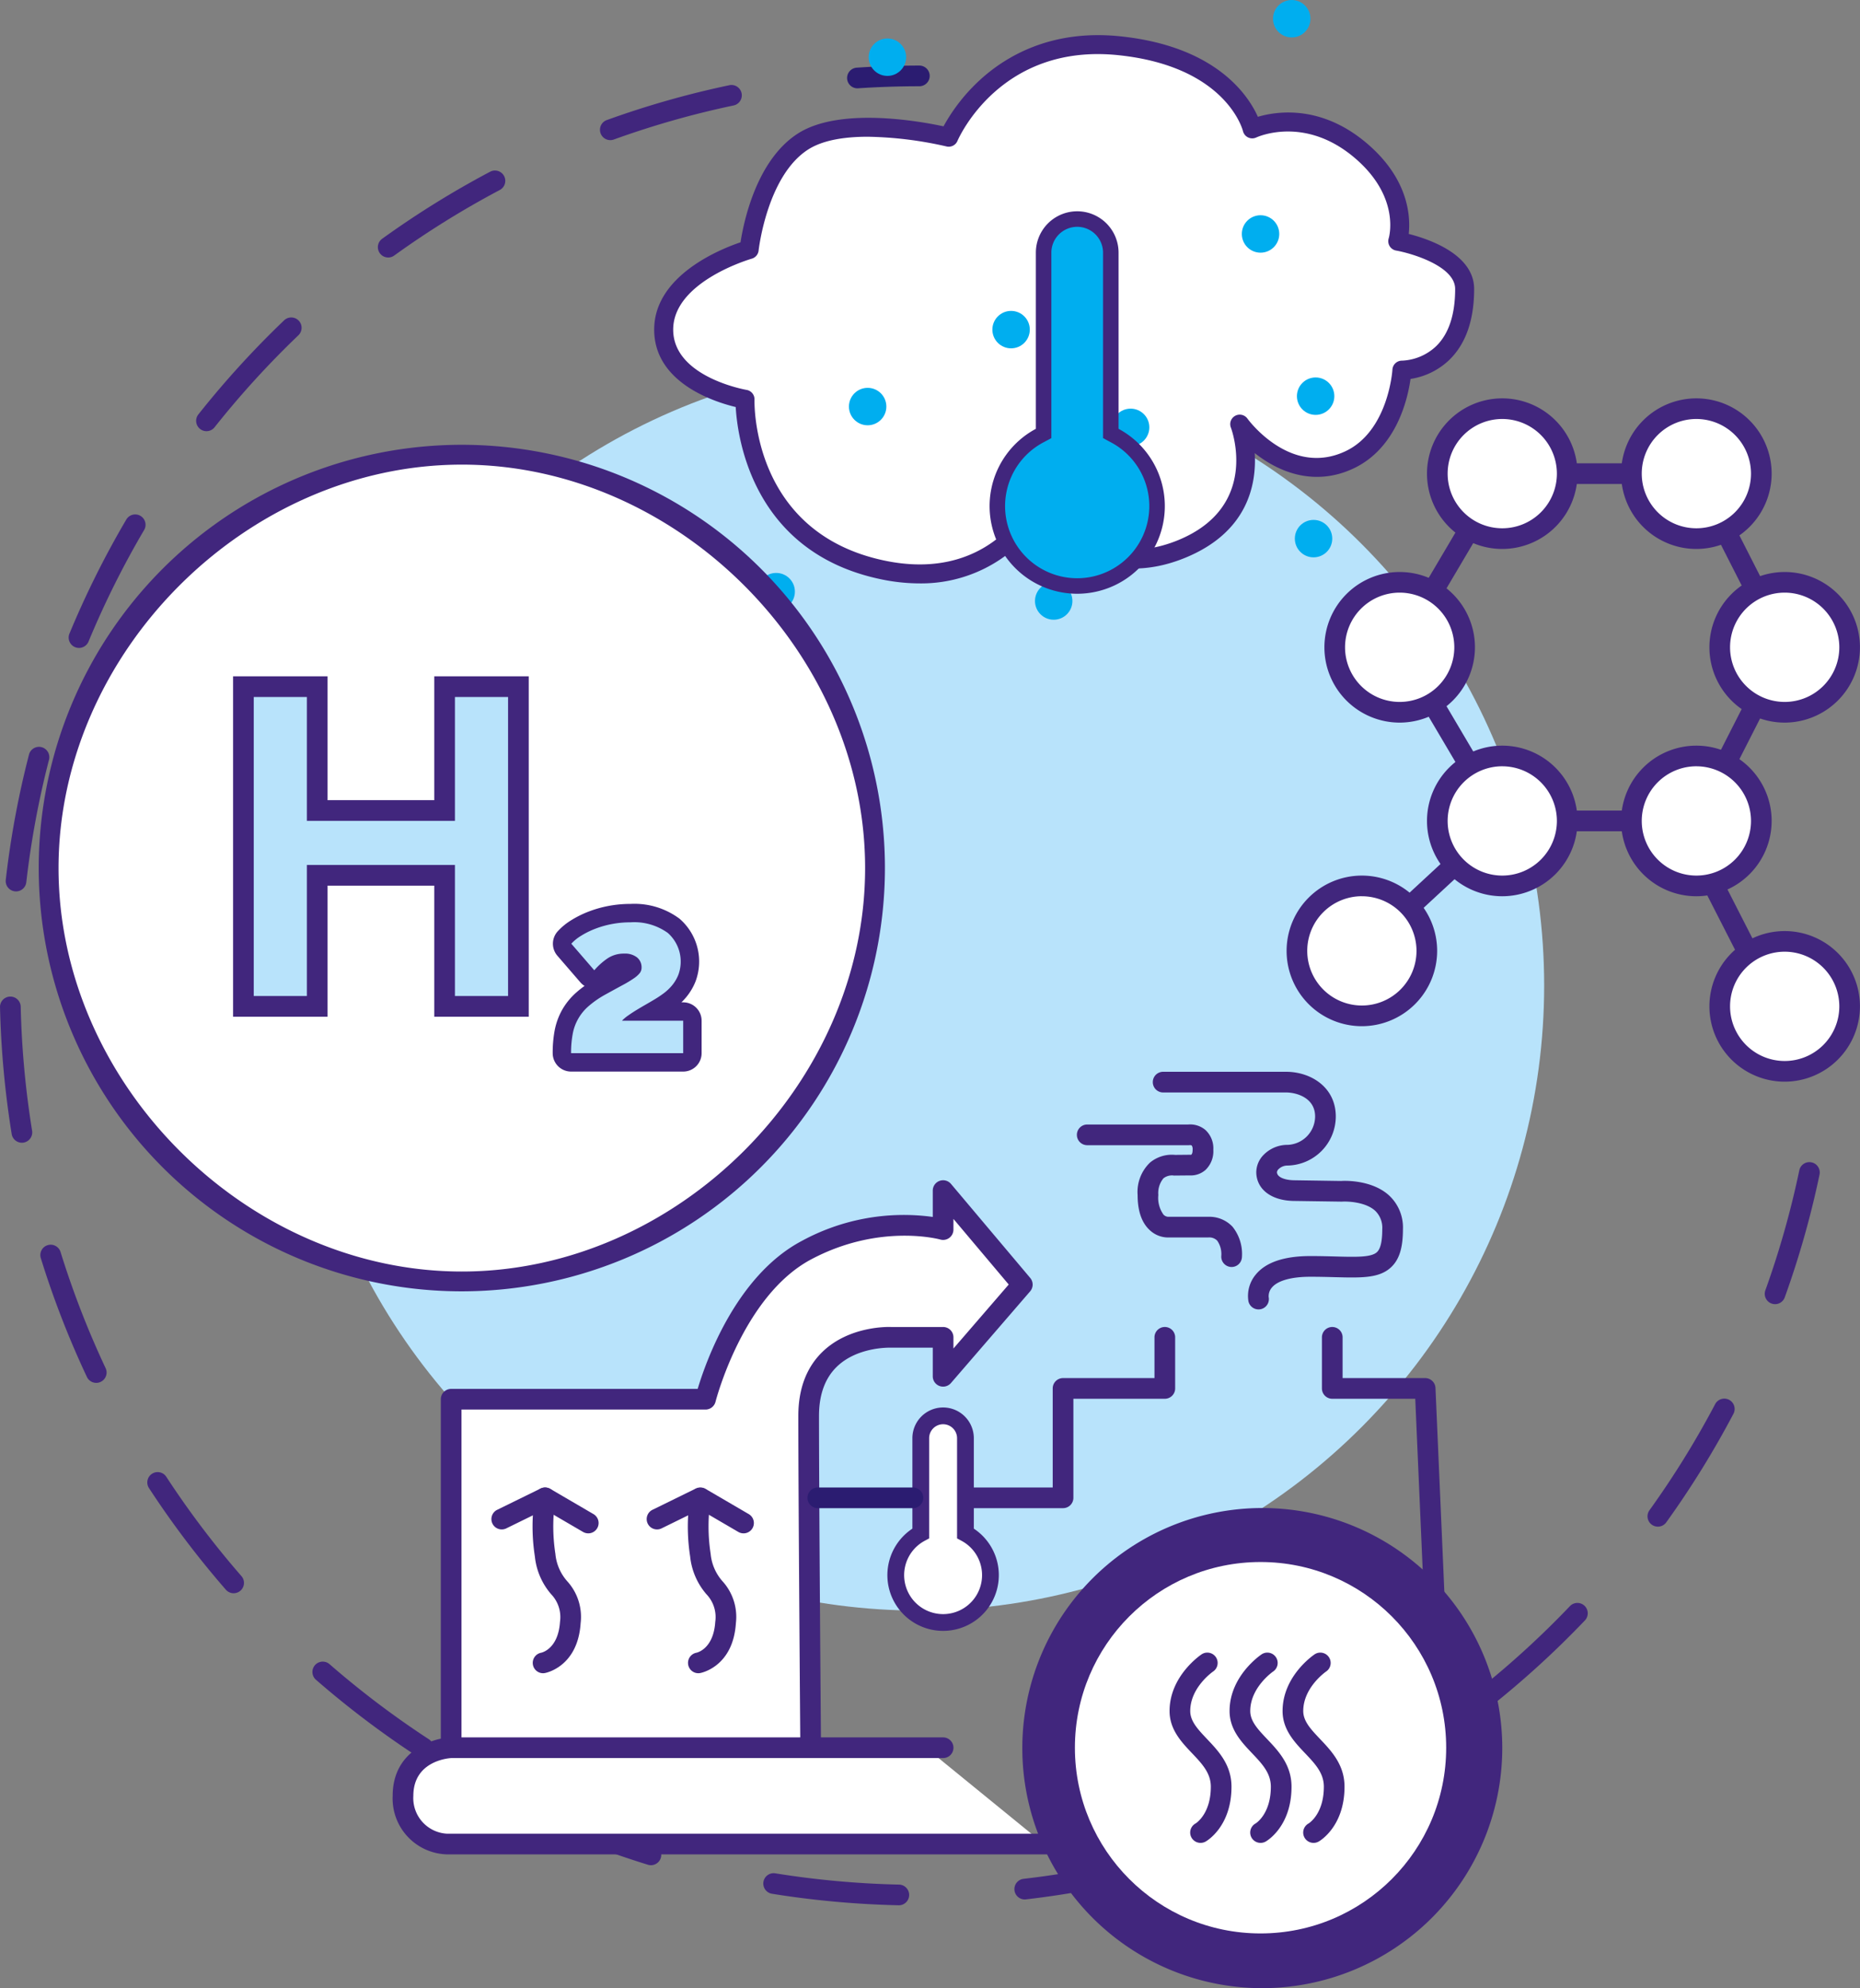 <svg xmlns="http://www.w3.org/2000/svg" width="294.053" height="314.193" viewBox="0 0 294.053 314.193">
  <rect x="0" y="0" width="294.053" height="314.193" fill="#808080" stroke="none"/>
  <g id="Applications_illu" data-name="Applications illu" transform="translate(-488.841 -182.032)">
    <g id="Gruppe_37" data-name="Gruppe 37" transform="translate(488.841 192.394)">
      <g id="Gruppe_34" data-name="Gruppe 34" transform="translate(287.129 143.749)">
        <path id="Pfad_52" data-name="Pfad 52" d="M666.165,289.4c-.036,0-.072,0-.111,0a1.634,1.634,0,0,1-1.521-1.741c.216-3.2.327-6.457.327-9.693a1.634,1.634,0,1,1,3.269,0c0,3.309-.113,6.645-.332,9.914A1.638,1.638,0,0,1,666.165,289.4Z" transform="translate(-664.529 -276.329)" fill="#2b1c71"/>
      </g>
      <g id="Gruppe_35" data-name="Gruppe 35" transform="translate(0 3.071)">
        <path id="Pfad_53" data-name="Pfad 53" d="M630.953,477.911l-.036,0a146.53,146.53,0,0,1-20.053-1.824,1.635,1.635,0,0,1,.52-3.228,143.409,143.409,0,0,0,19.607,1.785,1.635,1.635,0,0,1-.038,3.269Zm19.89-.919a1.635,1.635,0,0,1-.185-3.259,142.1,142.1,0,0,0,19.352-3.609,1.634,1.634,0,0,1,.819,3.164,145.425,145.425,0,0,1-19.8,3.692A1.448,1.448,0,0,1,650.842,476.992Zm-59.106-5.416a1.6,1.6,0,0,1-.482-.074,144.939,144.939,0,0,1-18.795-7.273,1.634,1.634,0,0,1,1.389-2.958,142,142,0,0,0,18.37,7.108,1.635,1.635,0,0,1-.482,3.2ZM689.3,467a1.635,1.635,0,0,1-.628-3.144,142.009,142.009,0,0,0,17.6-8.794,1.634,1.634,0,1,1,1.66,2.814,145.35,145.35,0,0,1-18.008,9A1.64,1.64,0,0,1,689.3,467ZM555.753,454.684a1.631,1.631,0,0,1-.892-.265,146.661,146.661,0,0,1-16.068-12.145,1.634,1.634,0,1,1,2.146-2.465,143.352,143.352,0,0,0,15.711,11.872,1.634,1.634,0,0,1-.9,3Zm167.762-7.853a1.635,1.635,0,0,1-1.018-2.916,143.38,143.38,0,0,0,14.537-13.277A1.635,1.635,0,0,1,739.4,432.9a147.2,147.2,0,0,1-14.87,13.581A1.628,1.628,0,0,1,723.515,446.831ZM525.778,428.6a1.629,1.629,0,0,1-1.232-.561,145.954,145.954,0,0,1-12.151-16.054,1.634,1.634,0,0,1,2.736-1.788,143.11,143.11,0,0,0,11.878,15.694,1.633,1.633,0,0,1-1.231,2.708Zm225.157-10.525a1.633,1.633,0,0,1-1.324-2.589,142.96,142.96,0,0,0,10.368-16.74,1.635,1.635,0,1,1,2.893,1.523A146.048,146.048,0,0,1,752.264,417.4,1.633,1.633,0,0,1,750.935,418.077ZM504.06,395.355a1.632,1.632,0,0,1-1.481-.94,144.472,144.472,0,0,1-7.287-18.775,1.634,1.634,0,0,1,3.122-.968,142.022,142.022,0,0,0,7.122,18.352,1.633,1.633,0,0,1-.783,2.174A1.616,1.616,0,0,1,504.06,395.355Zm265.409-12.437a1.652,1.652,0,0,1-.554-.1,1.633,1.633,0,0,1-.982-2.092,142.091,142.091,0,0,0,5.364-18.953,1.634,1.634,0,1,1,3.2.668A144.781,144.781,0,0,1,771,381.836,1.633,1.633,0,0,1,769.468,382.918ZM492.3,357.406a1.635,1.635,0,0,1-1.611-1.373,147.073,147.073,0,0,1-1.845-20.053,1.634,1.634,0,0,1,1.6-1.67l.038,0a1.636,1.636,0,0,1,1.634,1.6,143.16,143.16,0,0,0,1.8,19.6,1.638,1.638,0,0,1-1.353,1.875A1.6,1.6,0,0,1,492.3,357.406Zm-.923-39.719a1.425,1.425,0,0,1-.186-.011,1.632,1.632,0,0,1-1.438-1.809,144.634,144.634,0,0,1,3.672-19.8,1.633,1.633,0,1,1,3.162.819A141.946,141.946,0,0,0,493,316.238,1.634,1.634,0,0,1,491.374,317.688Zm9.953-38.475a1.637,1.637,0,0,1-1.51-2.26,145.282,145.282,0,0,1,8.99-18.033,1.633,1.633,0,1,1,2.814,1.659,142.356,142.356,0,0,0-8.786,17.624A1.634,1.634,0,0,1,501.327,279.213Zm20.153-34.254a1.636,1.636,0,0,1-1.28-2.651,146.805,146.805,0,0,1,13.571-14.882,1.634,1.634,0,0,1,2.257,2.363,143.961,143.961,0,0,0-13.267,14.55A1.63,1.63,0,0,1,521.48,244.959Zm28.733-27.447a1.634,1.634,0,0,1-.958-2.96,145.633,145.633,0,0,1,17.108-10.616,1.634,1.634,0,0,1,1.525,2.889A142.529,142.529,0,0,0,551.167,217.2,1.636,1.636,0,0,1,550.213,217.513Zm35.111-18.548a1.634,1.634,0,0,1-.556-3.171,144.713,144.713,0,0,1,19.375-5.508,1.634,1.634,0,0,1,.67,3.2,141.629,141.629,0,0,0-18.934,5.382A1.613,1.613,0,0,1,585.324,198.965Z" transform="translate(-488.841 -190.251)" fill="#41267d"/>
      </g>
      <g id="Gruppe_36" data-name="Gruppe 36" transform="translate(133.905)">
        <path id="Pfad_54" data-name="Pfad 54" d="M572.408,191.969a1.635,1.635,0,0,1-.109-3.265c3.282-.221,6.617-.332,9.915-.332a1.634,1.634,0,0,1,0,3.269c-3.226,0-6.487.108-9.695.324C572.481,191.967,572.444,191.969,572.408,191.969Z" transform="translate(-570.775 -188.372)" fill="#2b1c71"/>
      </g>
    </g>
    <g id="Gruppe_38" data-name="Gruppe 38" transform="translate(535.405 238.997)">
      <circle id="Ellipse_33" data-name="Ellipse 33" cx="98.779" cy="98.779" r="98.779" fill="#b8e3fb"/>
    </g>
    <g id="Gruppe_51" data-name="Gruppe 51" transform="translate(592.265 182.032)">
      <g id="Gruppe_39" data-name="Gruppe 39" transform="translate(26.657 29.536)">
        <path id="Pfad_55" data-name="Pfad 55" d="M569.935,216.766a1.5,1.5,0,0,1-1.357-2.143,15.774,15.774,0,0,1,9.667-7.913c4.751-1.247,9.718,2.4,12.21,4.64,1.626-3.363,5.477-9.688,11.863-10.906a16.286,16.286,0,0,1,16.891,6.822,1.5,1.5,0,0,1-2.582,1.536,13.03,13.03,0,0,0-13.746-5.406c-6.93,1.321-10.463,10.965-10.5,11.061a1.5,1.5,0,0,1-2.528.5c-1.665-1.84-6.867-6.382-10.847-5.341A12.8,12.8,0,0,0,571.3,215.9,1.5,1.5,0,0,1,569.935,216.766Z" transform="translate(-568.435 -200.104)" fill="#2b1c71"/>
      </g>
      <g id="Gruppe_40" data-name="Gruppe 40" transform="translate(0 5.552)">
        <path id="Pfad_56" data-name="Pfad 56" d="M669.747,237.793s-.572,10.559-8.311,14.184c-9.865,4.619-17.324-5.64-17.324-5.64s5.259,13.8-9.2,19.72-23.006-6.573-23.006-6.573-6.66,13.6-24.319,9.858c-22.323-4.721-21.691-26.948-21.691-26.948s-12.852-2.144-12.852-11.009,13.509-12.653,13.509-12.653,1.314-12.489,8.544-17.09,23.006-.657,23.006-.657,7.064-16.521,26.948-14.46c18.278,1.894,21.034,13.145,21.034,13.145s8.8-4.179,17.747,3.944c7.469,6.782,5.258,13.8,5.258,13.8s10.576,1.842,10.576,7.549C679.665,238.009,669.747,237.793,669.747,237.793Z" transform="translate(-551.54 -184.847)" fill="#fff"/>
        <path id="Pfad_57" data-name="Pfad 57" d="M594.055,272.072a29.919,29.919,0,0,1-6.2-.678c-20.117-4.256-22.557-22.235-22.844-27.192-3.445-.829-12.89-3.862-12.89-12.234,0-8.513,10.381-12.694,13.651-13.8.49-3.172,2.5-13.012,9.1-17.209,6.565-4.182,19.077-1.96,22.993-1.118a28.694,28.694,0,0,1,5.825-7.387c4.107-3.741,11.282-7.964,22.1-6.84,15.181,1.572,20.262,9.343,21.772,12.723,3.1-.915,10.437-2,17.863,4.748,5.99,5.441,6.279,11.074,5.985,13.761,3.184.807,10.342,3.228,10.342,8.7,0,4.888-1.311,8.649-3.895,11.177a11.293,11.293,0,0,1-6.163,3.037c-.436,3.125-2.2,10.955-9.038,14.158-6.168,2.891-11.821.556-15.591-2.437.3,5.022-1.142,12.512-11,16.546-11.966,4.9-20.256-2.023-23.406-5.421A22.451,22.451,0,0,1,594.055,272.072Zm-8.183-70.586c-3.5,0-7,.487-9.386,2.005-6.524,4.151-7.843,15.864-7.856,15.98a1.506,1.506,0,0,1-1.087,1.288c-.124.036-12.416,3.592-12.416,11.208,0,7.5,11.481,9.508,11.6,9.528a1.5,1.5,0,0,1,1.253,1.522c-.021.856-.3,21.038,20.5,25.438,16.252,3.442,22.408-8.543,22.661-9.054a1.51,1.51,0,0,1,1.242-.832,1.525,1.525,0,0,1,1.347.649c.32.464,8.06,11.4,21.2,6.031,12.895-5.274,8.555-17.289,8.364-17.8a1.5,1.5,0,0,1,2.618-1.417c.276.379,6.866,9.193,15.474,5.164,6.815-3.192,7.443-12.811,7.447-12.908a1.505,1.505,0,0,1,1.5-1.417h.026a8.363,8.363,0,0,0,5.431-2.329c1.963-1.943,2.96-4.97,2.96-9,0-3.613-6.911-5.643-9.332-6.068a1.505,1.505,0,0,1-1.175-1.93c.074-.243,1.773-6.241-4.836-12.241-8.047-7.305-15.773-3.847-16.1-3.7a1.507,1.507,0,0,1-2.1-1c-.1-.409-2.839-10.259-19.729-12.009-18.5-1.915-25.141,12.926-25.414,13.56a1.5,1.5,0,0,1-1.744.863A59.669,59.669,0,0,0,585.872,201.486Zm84.458,36.89h0Z" transform="translate(-552.124 -185.429)" fill="#41267d"/>
      </g>
      <g id="Gruppe_41" data-name="Gruppe 41" transform="translate(97.831)">
        <circle id="Ellipse_34" data-name="Ellipse 34" cx="2.958" cy="2.958" r="2.958" fill="#00aeef"/>
      </g>
      <g id="Gruppe_42" data-name="Gruppe 42" transform="translate(30.787 61.292)">
        <circle id="Ellipse_35" data-name="Ellipse 35" cx="2.958" cy="2.958" r="2.958" fill="#00aeef"/>
      </g>
      <g id="Gruppe_43" data-name="Gruppe 43" transform="translate(16.327 90.541)">
        <circle id="Ellipse_36" data-name="Ellipse 36" cx="2.958" cy="2.958" r="2.958" fill="#00aeef"/>
      </g>
      <g id="Gruppe_44" data-name="Gruppe 44" transform="translate(53.464 49.132)">
        <circle id="Ellipse_37" data-name="Ellipse 37" cx="2.958" cy="2.958" r="2.958" fill="#00aeef"/>
      </g>
      <g id="Gruppe_45" data-name="Gruppe 45" transform="translate(72.361 64.578)">
        <circle id="Ellipse_38" data-name="Ellipse 38" cx="2.958" cy="2.958" r="2.958" fill="#00aeef"/>
      </g>
      <g id="Gruppe_46" data-name="Gruppe 46" transform="translate(60.201 92.02)">
        <circle id="Ellipse_39" data-name="Ellipse 39" cx="2.958" cy="2.958" r="2.958" fill="#00aeef"/>
      </g>
      <g id="Gruppe_47" data-name="Gruppe 47" transform="translate(92.901 34.015)">
        <circle id="Ellipse_40" data-name="Ellipse 40" cx="2.958" cy="2.958" r="2.958" fill="#00aeef"/>
      </g>
      <g id="Gruppe_48" data-name="Gruppe 48" transform="translate(101.61 59.649)">
        <circle id="Ellipse_41" data-name="Ellipse 41" cx="2.958" cy="2.958" r="2.958" fill="#00aeef"/>
      </g>
      <g id="Gruppe_49" data-name="Gruppe 49" transform="translate(101.281 82.161)">
        <circle id="Ellipse_42" data-name="Ellipse 42" cx="2.958" cy="2.958" r="2.958" fill="#00aeef"/>
      </g>
      <g id="Gruppe_50" data-name="Gruppe 50" transform="translate(33.91 6.08)">
        <circle id="Ellipse_43" data-name="Ellipse 43" cx="2.958" cy="2.958" r="2.958" fill="#00aeef"/>
      </g>
    </g>
    <g id="Gruppe_52" data-name="Gruppe 52" transform="translate(642.837 212.973)">
      <path id="Pfad_58" data-name="Pfad 58" d="M604.957,236.84V209a6.537,6.537,0,1,0-13.074,0V236.84a13.851,13.851,0,1,0,13.074,0Z" transform="translate(-582.117 -200.013)" fill="#41267d"/>
      <path id="Pfad_59" data-name="Pfad 59" d="M599.37,205.867a4.09,4.09,0,0,0-4.086,4.086v29.306l-1.293.693a11.4,11.4,0,1,0,10.757,0l-1.293-.693V209.953A4.09,4.09,0,0,0,599.37,205.867Z" transform="translate(-583.068 -200.964)" fill="#00aeef"/>
    </g>
    <g id="Gruppe_53" data-name="Gruppe 53" transform="translate(629.132 404.457)">
      <path id="Pfad_60" data-name="Pfad 60" d="M586.509,337.514V322.472a3.533,3.533,0,0,0-7.065,0v15.042a7.484,7.484,0,1,0,7.065,0Z" transform="translate(-574.168 -317.615)" fill="#fff"/>
      <path id="Pfad_61" data-name="Pfad 61" d="M583.489,353.435a8.808,8.808,0,0,1-4.856-16.157V322.986a4.856,4.856,0,1,1,9.713,0v14.292a8.808,8.808,0,0,1-4.857,16.157Zm0-32.657a2.209,2.209,0,0,0-2.206,2.208v15.835l-.7.374a6.159,6.159,0,1,0,5.813,0l-.7-.374V322.986A2.209,2.209,0,0,0,583.489,320.778Z" transform="translate(-574.682 -318.129)" fill="#41267d"/>
    </g>
    <g id="Gruppe_54" data-name="Gruppe 54" transform="translate(494.962 252.324)">
      <circle id="Ellipse_44" data-name="Ellipse 44" cx="64.323" cy="64.323" r="64.323" transform="translate(2.566 2.567)" fill="#fff"/>
      <path id="Pfad_62" data-name="Pfad 62" d="M559.477,358.822a66.89,66.89,0,1,1,66.889-66.889A66.965,66.965,0,0,1,559.477,358.822Zm0-130.646c-34.054,0-63.757,29.7-63.757,63.757s29.7,63.757,63.757,63.757,63.756-29.7,63.756-63.757S593.529,228.175,559.477,228.175Z" transform="translate(-492.586 -225.042)" fill="#41267d"/>
    </g>
    <g id="Gruppe_56" data-name="Gruppe 56" transform="translate(525.688 288.909)">
      <g id="Gruppe_55" data-name="Gruppe 55">
        <path id="Pfad_63" data-name="Pfad 63" d="M555.863,248.428v50.521H544.194V278.243H524.056v20.707H512.387V248.428h11.669V268h20.138V248.428Z" transform="translate(-510.753 -246.794)" fill="#b8e3fb"/>
        <path id="Pfad_64" data-name="Pfad 64" d="M558.13,301.218H543.194V280.511H526.325v20.707H511.387v-53.79h14.938V267h16.869V247.428H558.13Zm-11.667-3.269h8.4V250.7h-8.4v19.569H523.056V250.7h-8.4v47.253h8.4V277.243h23.407Z" transform="translate(-511.387 -247.428)" fill="#41267d"/>
      </g>
    </g>
    <g id="Gruppe_60" data-name="Gruppe 60" transform="translate(576.215 324.877)">
      <g id="Gruppe_59" data-name="Gruppe 59">
        <g id="Gruppe_57" data-name="Gruppe 57" transform="translate(1.455 1.455)">
          <path id="Pfad_65" data-name="Pfad 65" d="M544.649,293.914a1.456,1.456,0,0,1-1.456-1.455,17.487,17.487,0,0,1,.276-3.262,9.364,9.364,0,0,1,1.012-2.839,9.249,9.249,0,0,1,1.94-2.388,16.255,16.255,0,0,1,2.845-1.994c1.137-.629,2.074-1.142,2.824-1.548a16.69,16.69,0,0,0,1.631-.976,2.849,2.849,0,0,0,.624-.53.591.591,0,0,0-.212-.484,1.777,1.777,0,0,0-1.085-.257,3.184,3.184,0,0,0-1.8.487,9.471,9.471,0,0,0-1.842,1.651,1.454,1.454,0,0,1-1.093.5h-.006a1.463,1.463,0,0,1-1.1-.505l-3.63-4.2a1.455,1.455,0,0,1,.013-1.917,8.457,8.457,0,0,1,1.843-1.512,14.564,14.564,0,0,1,2.412-1.208,16.621,16.621,0,0,1,2.9-.84,17.127,17.127,0,0,1,3.292-.312,10.527,10.527,0,0,1,6.81,2,6.956,6.956,0,0,1,2.581,5.647,7.041,7.041,0,0,1-.48,2.648,7.725,7.725,0,0,1-1.209,2.038,9.129,9.129,0,0,1-1.606,1.522,18.962,18.962,0,0,1-1.656,1.1c-.289.175-.634.378-1.028.6h4.916a1.458,1.458,0,0,1,1.456,1.456v5.125a1.457,1.457,0,0,1-1.456,1.455Z" transform="translate(-543.193 -270.326)" fill="#b8e3fb"/>
        </g>
        <g id="Gruppe_58" data-name="Gruppe 58">
          <path id="Pfad_66" data-name="Pfad 66" d="M554.608,272.345a9.092,9.092,0,0,1,5.89,1.674,6.042,6.042,0,0,1,1.674,6.621,6.3,6.3,0,0,1-.979,1.654,7.764,7.764,0,0,1-1.352,1.281,17.578,17.578,0,0,1-1.531,1.013q-.534.321-1.28.749t-1.479.871q-.728.446-1.352.891a5.919,5.919,0,0,0-.943.8h9.68v5.125H545.212a16.13,16.13,0,0,1,.25-2.991,7.568,7.568,0,0,1,2.491-4.413,14.994,14.994,0,0,1,2.6-1.816q1.674-.924,2.795-1.53a17.927,17.927,0,0,0,1.78-1.069,4.323,4.323,0,0,0,.943-.835,1.4,1.4,0,0,0,.286-.873,1.994,1.994,0,0,0-.713-1.6,3.047,3.047,0,0,0-2.028-.606,4.605,4.605,0,0,0-2.6.729,10.853,10.853,0,0,0-2.136,1.906l-3.63-4.2a7.09,7.09,0,0,1,1.53-1.245,13.057,13.057,0,0,1,2.172-1.085,15.054,15.054,0,0,1,2.651-.766,15.629,15.629,0,0,1,3.007-.284m0-2.909a18.618,18.618,0,0,0-3.568.338,18.069,18.069,0,0,0-3.167.918,16.106,16.106,0,0,0-2.644,1.325,9.867,9.867,0,0,0-2.157,1.778,2.91,2.91,0,0,0-.024,3.834l3.63,4.2a2.966,2.966,0,0,0,.664.569,15.218,15.218,0,0,0-1.332,1.059,10.7,10.7,0,0,0-2.234,2.76,10.826,10.826,0,0,0-1.172,3.275,19.223,19.223,0,0,0-.3,3.532,2.909,2.909,0,0,0,2.909,2.909h17.724a2.911,2.911,0,0,0,2.911-2.909V287.9a2.911,2.911,0,0,0-2.911-2.909h-.279a10.8,10.8,0,0,0,.776-.842,9.173,9.173,0,0,0,1.437-2.42,8.942,8.942,0,0,0-2.528-9.963,11.922,11.922,0,0,0-7.734-2.329Z" transform="translate(-542.303 -269.436)" fill="#41267d"/>
        </g>
      </g>
    </g>
    <g id="Gruppe_62" data-name="Gruppe 62" transform="translate(650.461 420.347)">
      <g id="Gruppe_61" data-name="Gruppe 61">
        <path id="Pfad_67" data-name="Pfad 67" d="M625.672,403.73a37.939,37.939,0,1,1,37.94-37.939A37.98,37.98,0,0,1,625.672,403.73Zm0-65.1a27.159,27.159,0,1,0,27.16,27.159A27.19,27.19,0,0,0,625.672,338.632Z" transform="translate(-587.733 -327.852)" fill="#41267d"/>
      </g>
    </g>
    <g id="Gruppe_63" data-name="Gruppe 63" transform="translate(658.776 428.879)">
      <circle id="Ellipse_45" data-name="Ellipse 45" cx="29.348" cy="29.348" r="29.348" fill="#fff"/>
    </g>
    <g id="Gruppe_64" data-name="Gruppe 64" transform="translate(673.745 443.186)">
      <path id="Pfad_68" data-name="Pfad 68" d="M606.878,371.907a1.634,1.634,0,0,1-.8-3.063c.077-.046,2.42-1.5,2.42-5.816,0-2.162-1.384-3.622-2.987-5.31-1.657-1.745-3.535-3.725-3.535-6.647,0-5.522,4.869-8.83,5.076-8.969a1.634,1.634,0,0,1,1.817,2.716c-.051.036-3.625,2.509-3.625,6.253,0,1.618,1.223,2.906,2.636,4.4,1.822,1.919,3.886,4.092,3.886,7.56,0,6.323-3.934,8.582-4.1,8.673A1.611,1.611,0,0,1,606.878,371.907Z" transform="translate(-601.98 -341.827)" fill="#41267d"/>
    </g>
    <g id="Gruppe_65" data-name="Gruppe 65" transform="translate(683.228 443.186)">
      <path id="Pfad_69" data-name="Pfad 69" d="M612.68,371.907a1.634,1.634,0,0,1-.794-3.063c.077-.046,2.42-1.5,2.42-5.816,0-2.162-1.384-3.622-2.989-5.31-1.656-1.745-3.535-3.725-3.535-6.647,0-5.522,4.87-8.83,5.078-8.969a1.634,1.634,0,0,1,1.817,2.716c-.051.036-3.626,2.509-3.626,6.253,0,1.618,1.222,2.906,2.638,4.4,1.822,1.919,3.886,4.092,3.886,7.56,0,6.323-3.935,8.582-4.1,8.673A1.612,1.612,0,0,1,612.68,371.907Z" transform="translate(-607.782 -341.827)" fill="#41267d"/>
    </g>
    <g id="Gruppe_66" data-name="Gruppe 66" transform="translate(691.608 443.186)">
      <path id="Pfad_70" data-name="Pfad 70" d="M617.806,371.907a1.634,1.634,0,0,1-.794-3.063c.077-.046,2.422-1.5,2.422-5.816,0-2.162-1.384-3.622-2.989-5.31-1.656-1.745-3.535-3.725-3.535-6.647,0-5.522,4.869-8.83,5.076-8.969a1.634,1.634,0,0,1,1.817,2.716h0c-.034.025-3.625,2.5-3.625,6.253,0,1.618,1.223,2.906,2.638,4.4,1.822,1.919,3.886,4.092,3.886,7.56,0,6.323-3.937,8.582-4.1,8.673A1.622,1.622,0,0,1,617.806,371.907Z" transform="translate(-612.91 -341.827)" fill="#41267d"/>
    </g>
    <g id="Gruppe_67" data-name="Gruppe 67" transform="translate(697.828 391.738)">
      <path id="Pfad_71" data-name="Pfad 71" d="M634.447,354.194a1.632,1.632,0,0,1-1.631-1.562l-1.345-30.941H618.35a1.634,1.634,0,0,1-1.634-1.634v-8.075a1.634,1.634,0,1,1,3.269,0v6.441h13.05a1.633,1.633,0,0,1,1.633,1.562l1.414,32.5a1.635,1.635,0,0,1-1.562,1.7Z" transform="translate(-616.716 -310.347)" fill="#41267d"/>
    </g>
    <g id="Gruppe_68" data-name="Gruppe 68" transform="translate(640.843 391.738)">
      <path id="Pfad_72" data-name="Pfad 72" d="M597.907,338.977H583.482a1.634,1.634,0,1,1,0-3.269h12.79V320.056a1.633,1.633,0,0,1,1.634-1.634h14.455v-6.441a1.634,1.634,0,1,1,3.269,0v8.075A1.635,1.635,0,0,1,614,321.691H599.541v15.652A1.634,1.634,0,0,1,597.907,338.977Z" transform="translate(-581.848 -310.347)" fill="#41267d"/>
    </g>
    <g id="Gruppe_69" data-name="Gruppe 69" transform="translate(558.53 368.55)">
      <path id="Pfad_73" data-name="Pfad 73" d="M532.481,385.2V330.129H572.7s4.349-17.391,15.943-23.55,21.619-3.26,21.619-3.26v-6.16l12.52,14.856-12.52,14.491v-6.158h-8.327S589,319.8,589,332.757s.317,52.445.317,52.445" transform="translate(-530.848 -295.524)" fill="#fff"/>
      <path id="Pfad_74" data-name="Pfad 74" d="M533.116,387.47a1.634,1.634,0,0,1-1.634-1.634V330.764a1.633,1.633,0,0,1,1.634-1.634h38.975c1.26-4.215,6.032-17.843,16.417-23.361a33.751,33.751,0,0,1,20.749-3.815v-4.163a1.635,1.635,0,0,1,2.885-1.052l12.52,14.854a1.632,1.632,0,0,1-.013,2.121l-12.52,14.493a1.635,1.635,0,0,1-2.872-1.069v-4.524h-6.691c-.121,0-5.2-.152-8.459,2.994-1.881,1.814-2.836,4.432-2.836,7.781,0,12.8.314,52.036.317,52.432a1.635,1.635,0,0,1-1.621,1.647,1.606,1.606,0,0,1-1.647-1.621c0-.4-.317-39.647-.317-52.458,0-4.285,1.3-7.7,3.859-10.157,4.284-4.109,10.512-3.9,10.773-3.885l8.257,0a1.633,1.633,0,0,1,1.634,1.634v1.767l8.739-10.113-8.739-10.368v1.685a1.634,1.634,0,0,1-2.089,1.571c-.088-.026-9.574-2.617-20.4,3.135-10.8,5.738-15.081,22.338-15.124,22.5a1.636,1.636,0,0,1-1.585,1.237H534.751v53.437A1.635,1.635,0,0,1,533.116,387.47Z" transform="translate(-531.482 -296.158)" fill="#41267d"/>
    </g>
    <g id="Gruppe_70" data-name="Gruppe 70" transform="translate(616.499 417.1)">
      <path id="Pfad_75" data-name="Pfad 75" d="M583.624,329.134H568.586a1.634,1.634,0,1,1,0-3.269h15.037a1.634,1.634,0,0,1,0,3.269Z" transform="translate(-566.952 -325.865)" fill="#2b1c71"/>
    </g>
    <g id="Gruppe_71" data-name="Gruppe 71" transform="translate(550.919 456.593)">
      <path id="Pfad_76" data-name="Pfad 76" d="M610.484,351.03H535.191s-7.365.363-7.365,7.608a7.169,7.169,0,0,0,6.664,7.609h94.669" transform="translate(-526.19 -349.396)" fill="#fff"/>
      <path id="Pfad_77" data-name="Pfad 77" d="M631.4,368.516H535.345a8.832,8.832,0,0,1-8.52-9.242c0-6.965,6-9.092,9.167-9.242l77.854,0a1.634,1.634,0,1,1,0,3.269H536.07c-.538.033-5.977.5-5.977,5.975a5.633,5.633,0,0,0,5.338,5.975l95.97,0a1.634,1.634,0,0,1,0,3.269Z" transform="translate(-526.825 -350.03)" fill="#41267d"/>
    </g>
    <g id="Gruppe_72" data-name="Gruppe 72" transform="translate(566.5 417.1)">
      <path id="Pfad_78" data-name="Pfad 78" d="M551.7,333.115a1.637,1.637,0,0,1-.822-.222l-6.067-3.54-6.1,2.991a1.635,1.635,0,0,1-1.44-2.935l6.887-3.376a1.638,1.638,0,0,1,1.543.056l6.823,3.983a1.634,1.634,0,0,1-.825,3.045Z" transform="translate(-536.359 -325.865)" fill="#41267d"/>
    </g>
    <g id="Gruppe_73" data-name="Gruppe 73" transform="translate(573.064 417.098)">
      <path id="Pfad_79" data-name="Pfad 79" d="M542.007,355.221a1.634,1.634,0,0,1-.293-3.241c.25-.057,2.7-.724,2.97-4.882a5.228,5.228,0,0,0-1.407-4.372,10.8,10.8,0,0,1-2.567-5.967,30.719,30.719,0,0,1,.026-9.613,1.634,1.634,0,0,1,3.192.7,28.468,28.468,0,0,0,.026,8.507,7.565,7.565,0,0,0,1.9,4.36,8.363,8.363,0,0,1,2.092,6.591c-.44,6.853-5.429,7.848-5.642,7.887A1.678,1.678,0,0,1,542.007,355.221Z" transform="translate(-540.375 -325.864)" fill="#41267d"/>
    </g>
    <g id="Gruppe_74" data-name="Gruppe 74" transform="translate(591.046 417.1)">
      <path id="Pfad_80" data-name="Pfad 80" d="M566.721,333.115a1.632,1.632,0,0,1-.822-.222l-6.067-3.54-6.1,2.991a1.635,1.635,0,0,1-1.44-2.935l6.887-3.376a1.639,1.639,0,0,1,1.543.056l6.823,3.983a1.634,1.634,0,0,1-.825,3.045Z" transform="translate(-551.378 -325.865)" fill="#41267d"/>
    </g>
    <g id="Gruppe_75" data-name="Gruppe 75" transform="translate(597.612 417.098)">
      <path id="Pfad_81" data-name="Pfad 81" d="M557.029,355.221a1.634,1.634,0,0,1-.294-3.241c.25-.057,2.7-.724,2.968-4.882a5.228,5.228,0,0,0-1.407-4.373,10.787,10.787,0,0,1-2.566-5.965,30.831,30.831,0,0,1,.025-9.613,1.635,1.635,0,0,1,3.193.7,28.5,28.5,0,0,0,.025,8.507,7.587,7.587,0,0,0,1.9,4.36,8.375,8.375,0,0,1,2.092,6.591c-.44,6.853-5.429,7.848-5.642,7.887A1.658,1.658,0,0,1,557.029,355.221Z" transform="translate(-555.396 -325.864)" fill="#41267d"/>
    </g>
    <g id="Gruppe_76" data-name="Gruppe 76" transform="translate(708.487 255.246)">
      <path id="Pfad_82" data-name="Pfad 82" d="M671.777,284.982H641.09a1.635,1.635,0,0,1-1.407-.8l-16.219-27.442a1.647,1.647,0,0,1,0-1.664l16.219-27.442a1.639,1.639,0,0,1,1.407-.8h30.687a1.635,1.635,0,0,1,1.456.892L687.2,255.164a1.637,1.637,0,0,1,0,1.484L673.233,284.09A1.635,1.635,0,0,1,671.777,284.982Zm-29.754-3.269h28.751l13.133-25.807L670.774,230.1H642.023L626.77,255.906Z" transform="translate(-623.238 -226.83)" fill="#41267d"/>
    </g>
    <g id="Gruppe_77" data-name="Gruppe 77" transform="translate(745.12 244.976)">
      <circle id="Ellipse_46" data-name="Ellipse 46" cx="10.27" cy="10.27" r="10.27" transform="translate(1.636 1.634)" fill="#fff"/>
      <path id="Pfad_83" data-name="Pfad 83" d="M657.559,244.355a11.9,11.9,0,1,1,11.9-11.9A11.918,11.918,0,0,1,657.559,244.355Zm0-20.54a8.636,8.636,0,1,0,8.636,8.636A8.647,8.647,0,0,0,657.559,223.815Z" transform="translate(-645.653 -220.546)" fill="#41267d"/>
    </g>
    <g id="Gruppe_78" data-name="Gruppe 78" transform="translate(714.435 244.976)">
      <circle id="Ellipse_47" data-name="Ellipse 47" cx="10.27" cy="10.27" r="10.27" transform="translate(1.635 1.634)" fill="#fff"/>
      <path id="Pfad_84" data-name="Pfad 84" d="M638.781,244.355a11.9,11.9,0,1,1,11.9-11.9A11.918,11.918,0,0,1,638.781,244.355Zm0-20.54a8.636,8.636,0,1,0,8.636,8.636A8.646,8.646,0,0,0,638.781,223.815Z" transform="translate(-626.877 -220.546)" fill="#41267d"/>
    </g>
    <g id="Gruppe_79" data-name="Gruppe 79" transform="translate(698.216 272.418)">
      <circle id="Ellipse_48" data-name="Ellipse 48" cx="10.27" cy="10.27" r="10.27" transform="translate(1.634 1.634)" fill="#fff"/>
      <path id="Pfad_85" data-name="Pfad 85" d="M628.857,261.146a11.9,11.9,0,1,1,11.9-11.9A11.918,11.918,0,0,1,628.857,261.146Zm0-20.54a8.636,8.636,0,1,0,8.636,8.636A8.646,8.646,0,0,0,628.857,240.606Z" transform="translate(-616.953 -237.337)" fill="#41267d"/>
    </g>
    <g id="Gruppe_80" data-name="Gruppe 80" transform="translate(759.084 272.418)">
      <circle id="Ellipse_49" data-name="Ellipse 49" cx="10.27" cy="10.27" r="10.27" transform="translate(1.635 1.634)" fill="#fff"/>
      <path id="Pfad_86" data-name="Pfad 86" d="M666.1,261.146a11.9,11.9,0,1,1,11.9-11.9A11.918,11.918,0,0,1,666.1,261.146Zm0-20.54a8.636,8.636,0,1,0,8.636,8.636A8.647,8.647,0,0,0,666.1,240.606Z" transform="translate(-654.197 -237.337)" fill="#41267d"/>
    </g>
    <g id="Gruppe_81" data-name="Gruppe 81" transform="translate(755.391 314.927)">
      <path id="Pfad_87" data-name="Pfad 87" d="M663.844,286.724a1.633,1.633,0,0,1-1.458-.891l-10.27-20.107a1.634,1.634,0,1,1,2.911-1.487l10.27,20.107a1.633,1.633,0,0,1-1.453,2.378Z" transform="translate(-651.937 -263.348)" fill="#41267d"/>
    </g>
    <g id="Gruppe_82" data-name="Gruppe 82" transform="translate(702.511 310.129)">
      <path id="Pfad_88" data-name="Pfad 88" d="M621.215,284.221a1.634,1.634,0,0,1-1.11-2.834l22.194-20.54a1.635,1.635,0,1,1,2.221,2.4l-22.194,20.54A1.631,1.631,0,0,1,621.215,284.221Z" transform="translate(-619.581 -260.412)" fill="#41267d"/>
    </g>
    <g id="Gruppe_83" data-name="Gruppe 83" transform="translate(745.12 299.859)">
      <circle id="Ellipse_50" data-name="Ellipse 50" cx="10.27" cy="10.27" r="10.27" transform="translate(1.636 1.634)" fill="#fff"/>
      <path id="Pfad_89" data-name="Pfad 89" d="M657.559,277.937a11.9,11.9,0,1,1,11.9-11.9A11.918,11.918,0,0,1,657.559,277.937Zm0-20.54a8.636,8.636,0,1,0,8.636,8.636A8.647,8.647,0,0,0,657.559,257.4Z" transform="translate(-645.653 -254.128)" fill="#41267d"/>
    </g>
    <g id="Gruppe_84" data-name="Gruppe 84" transform="translate(759.084 329.161)">
      <circle id="Ellipse_51" data-name="Ellipse 51" cx="10.27" cy="10.27" r="10.27" transform="translate(1.635 1.634)" fill="#fff"/>
      <path id="Pfad_90" data-name="Pfad 90" d="M666.1,295.866a11.9,11.9,0,1,1,11.9-11.9A11.919,11.919,0,0,1,666.1,295.866Zm0-20.54a8.636,8.636,0,1,0,8.636,8.636A8.646,8.646,0,0,0,666.1,275.326Z" transform="translate(-654.197 -272.057)" fill="#41267d"/>
    </g>
    <g id="Gruppe_85" data-name="Gruppe 85" transform="translate(714.435 299.859)">
      <circle id="Ellipse_52" data-name="Ellipse 52" cx="10.27" cy="10.27" r="10.27" transform="translate(1.635 1.634)" fill="#fff"/>
      <path id="Pfad_91" data-name="Pfad 91" d="M638.781,277.937a11.9,11.9,0,1,1,11.9-11.9A11.918,11.918,0,0,1,638.781,277.937Zm0-20.54a8.636,8.636,0,1,0,8.636,8.636A8.646,8.646,0,0,0,638.781,257.4Z" transform="translate(-626.877 -254.128)" fill="#41267d"/>
    </g>
    <g id="Gruppe_86" data-name="Gruppe 86" transform="translate(692.241 320.399)">
      <circle id="Ellipse_53" data-name="Ellipse 53" cx="10.27" cy="10.27" r="10.27" transform="translate(1.635 1.635)" fill="#fff"/>
      <path id="Pfad_92" data-name="Pfad 92" d="M625.2,290.5a11.9,11.9,0,1,1,11.9-11.9A11.918,11.918,0,0,1,625.2,290.5Zm0-20.54a8.636,8.636,0,1,0,8.636,8.636A8.645,8.645,0,0,0,625.2,269.965Z" transform="translate(-613.297 -266.696)" fill="#41267d"/>
    </g>
    <g id="Gruppe_89" data-name="Gruppe 89" transform="translate(659.09 351.407)">
      <g id="Gruppe_87" data-name="Gruppe 87" transform="translate(12.001)">
        <path id="Pfad_93" data-name="Pfad 93" d="M617.07,323.222a1.634,1.634,0,0,1-1.6-1.311,5.262,5.262,0,0,1,1.162-4.194c1.589-1.943,4.5-2.927,8.637-2.927,1.45,0,2.767.034,3.957.067,3.318.09,5.705.152,6.588-.708.551-.536.819-1.719.819-3.613a3.723,3.723,0,0,0-1.106-2.889c-1.505-1.4-4.334-1.523-5.289-1.458l-7.686-.111c-3.442-.077-5.727-1.8-5.835-4.4a3.951,3.951,0,0,1,1.167-2.889,5.276,5.276,0,0,1,3.806-1.571,4.521,4.521,0,0,0,4.326-4.48c0-3.007-3.007-3.8-4.6-3.8H601.99a1.634,1.634,0,0,1,0-3.269h19.429c3.909,0,7.866,2.429,7.866,7.07a7.779,7.779,0,0,1-7.595,7.748,2.025,2.025,0,0,0-1.448.565.785.785,0,0,0-.26.492c.036.835,1.347,1.237,2.631,1.267l7.526.114c.046-.013,4.728-.342,7.6,2.314a6.9,6.9,0,0,1,2.162,5.3c0,2.9-.557,4.738-1.807,5.955-1.873,1.824-4.69,1.744-8.956,1.633-1.162-.031-2.45-.065-3.868-.065-3.027,0-5.2.613-6.109,1.729a2.09,2.09,0,0,0-.485,1.476,1.636,1.636,0,0,1-1.28,1.925A1.583,1.583,0,0,1,617.07,323.222Z" transform="translate(-600.356 -285.669)" fill="#41267d"/>
      </g>
      <g id="Gruppe_88" data-name="Gruppe 88" transform="translate(0 8.321)">
        <path id="Pfad_94" data-name="Pfad 94" d="M617.474,313.29a1.379,1.379,0,0,1-.144-.007,1.635,1.635,0,0,1-1.487-1.76h0a3.69,3.69,0,0,0-.646-2.394,1.747,1.747,0,0,0-1.438-.505h-6.25a4.236,4.236,0,0,1-2.984-1.165c-1.27-1.169-1.912-3.032-1.912-5.54a6.434,6.434,0,0,1,1.963-5.133,5.406,5.406,0,0,1,3.968-1.213l2.411-.023.106.013c.142-.085.248-.3.248-.8a1.1,1.1,0,0,0-.134-.669.526.526,0,0,0-.31-.062l-.186.01H594.647a1.634,1.634,0,1,1,0-3.269H610.6a3.728,3.728,0,0,1,2.723.855,3.945,3.945,0,0,1,1.258,3.135,4.073,4.073,0,0,1-1.249,3.2,3.527,3.527,0,0,1-2.518.855l-2.466.023-.127-.02h0a2.2,2.2,0,0,0-1.526.456,3.65,3.65,0,0,0-.809,2.639,4.547,4.547,0,0,0,.815,3.094,1.1,1.1,0,0,0,.734.346h0l6.328,0a5.025,5.025,0,0,1,3.855,1.571A6.877,6.877,0,0,1,619.1,311.8,1.635,1.635,0,0,1,617.474,313.29Z" transform="translate(-593.013 -290.761)" fill="#41267d"/>
      </g>
    </g>
  </g>
</svg>
